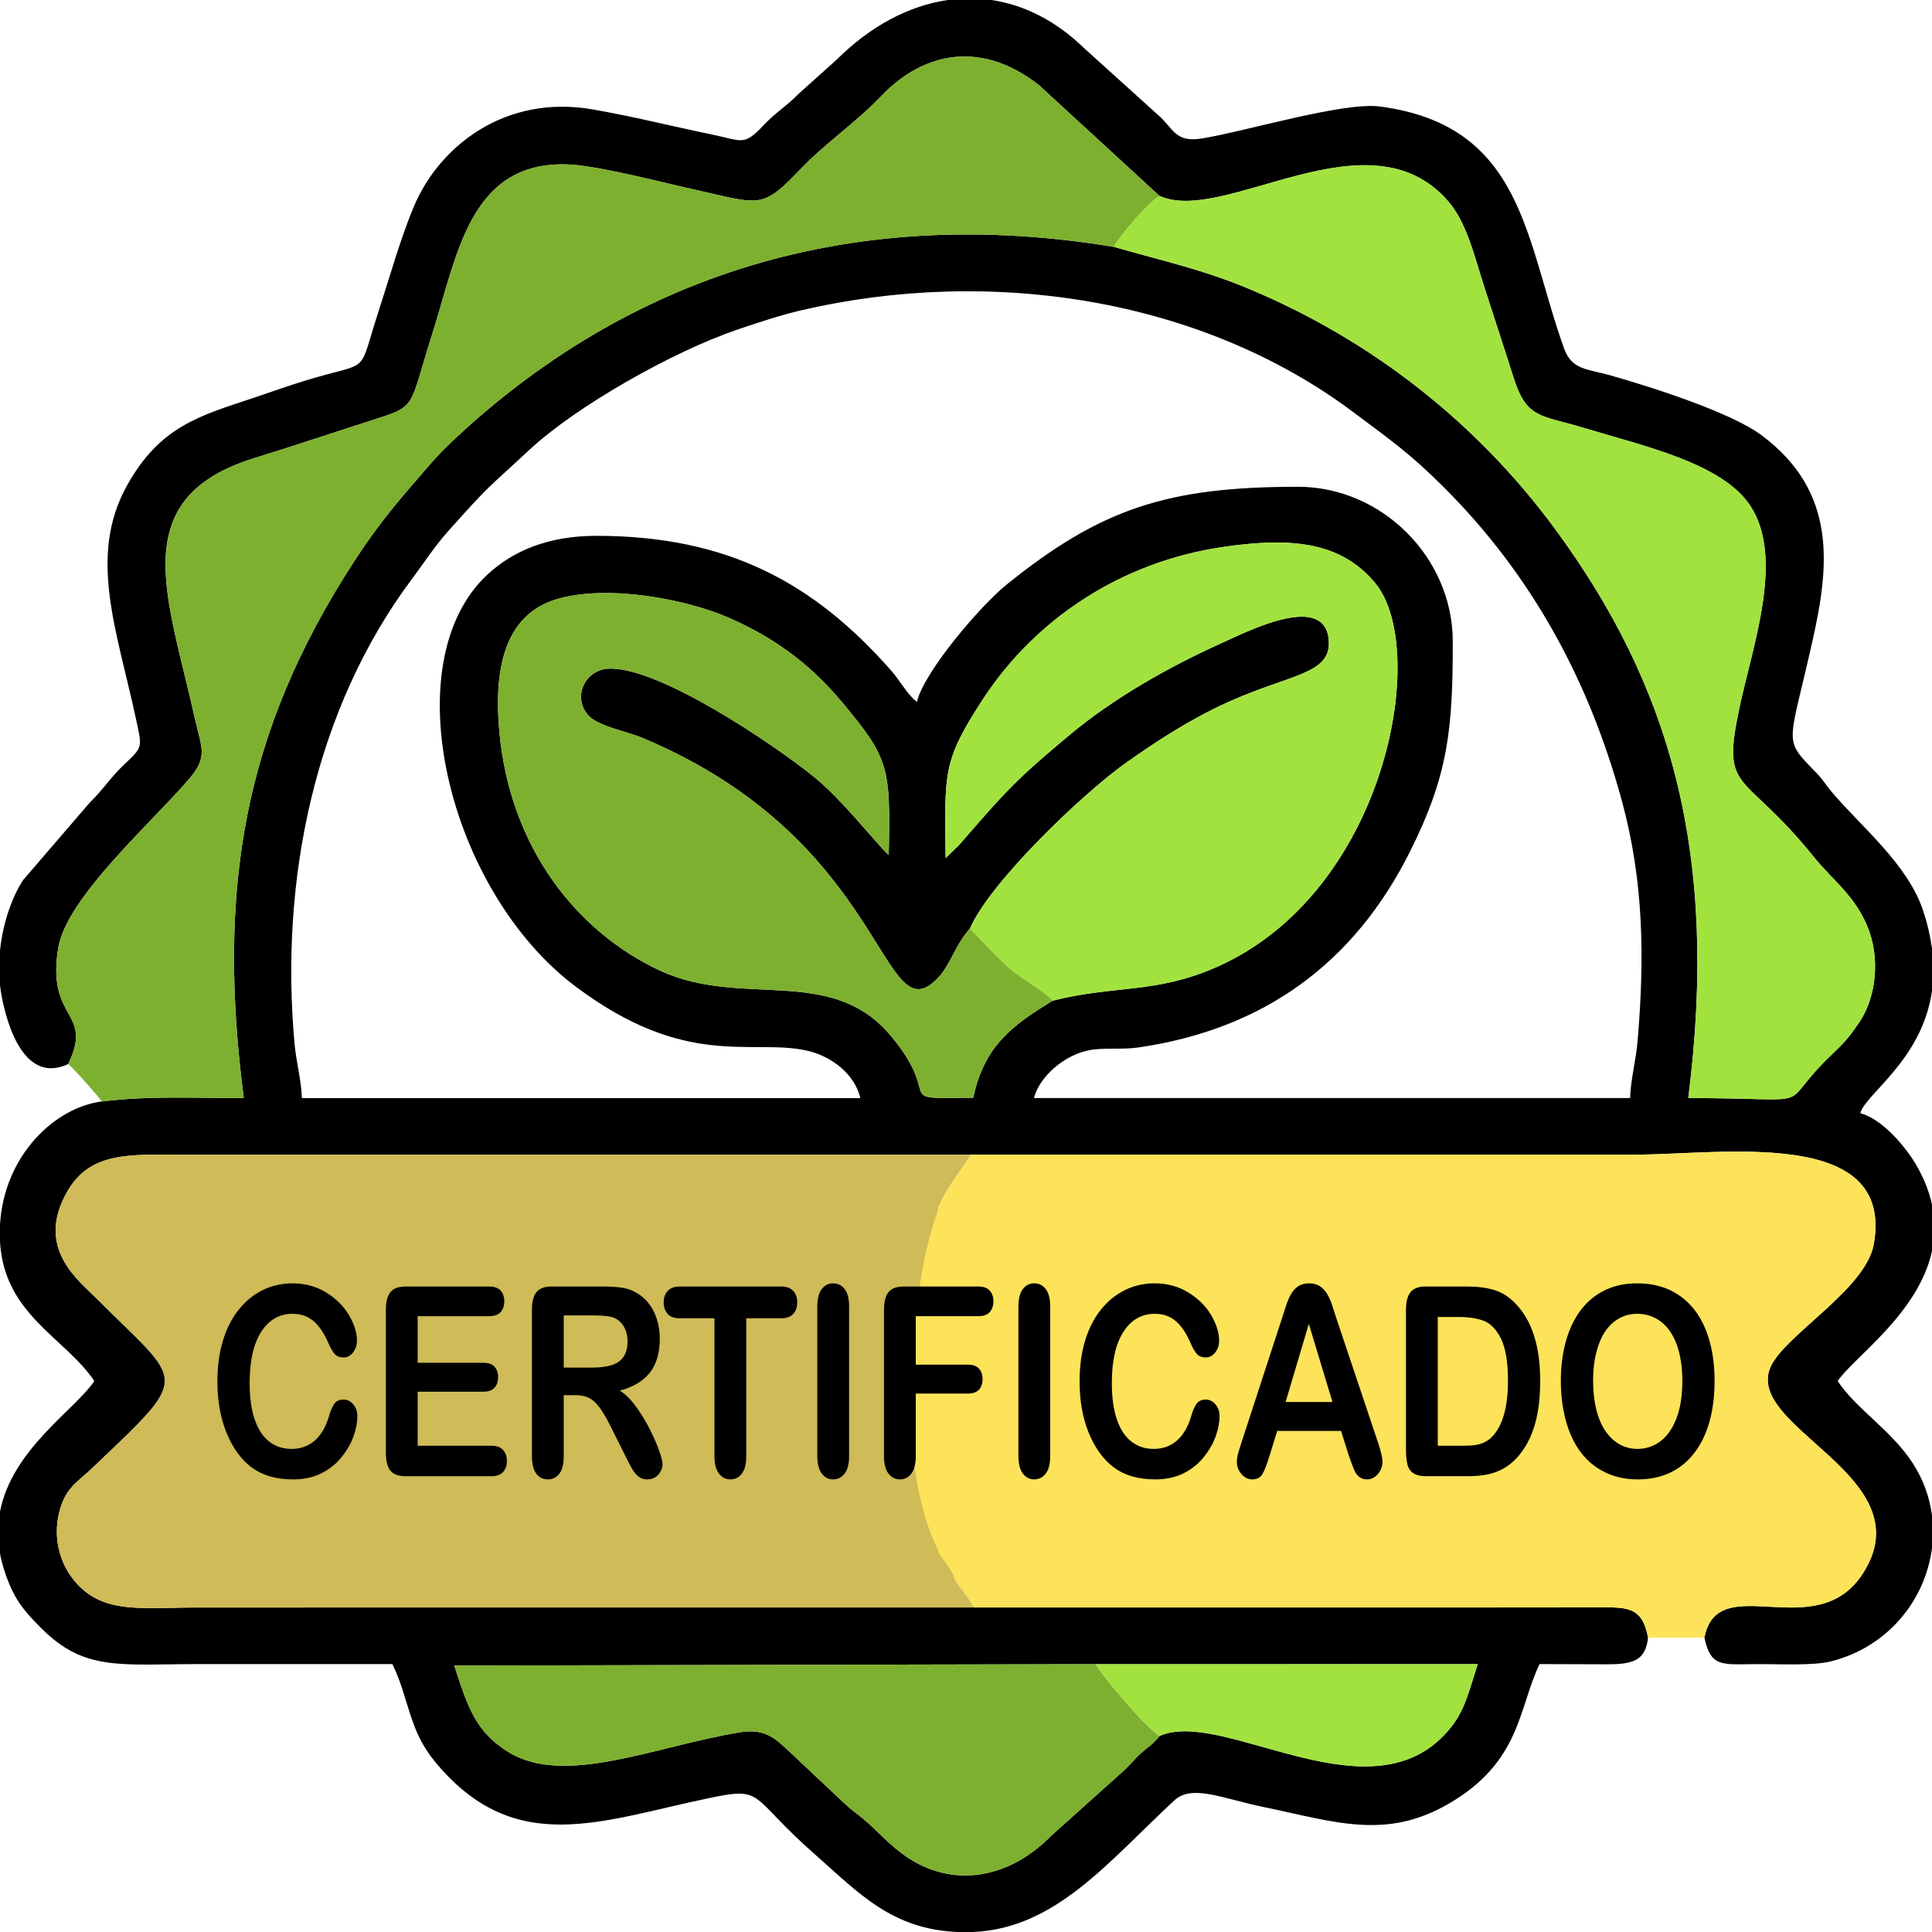 <?xml version="1.0" encoding="UTF-8"?>
<!DOCTYPE svg PUBLIC "-//W3C//DTD SVG 1.1//EN" "http://www.w3.org/Graphics/SVG/1.1/DTD/svg11.dtd">
<!-- Creator: CorelDRAW 2018 (64 Bit Versión de evaluación) -->
<svg xmlns="http://www.w3.org/2000/svg" xml:space="preserve" width="512px" height="512px" version="1.1" style="shape-rendering:geometricPrecision; text-rendering:geometricPrecision; image-rendering:optimizeQuality; fill-rule:evenodd; clip-rule:evenodd"
viewBox="0 0 932.811 932.811"
 xmlns:xlink="http://www.w3.org/1999/xlink">
 <defs>
  <style type="text/css">
   <![CDATA[
    .fil0 {fill:black}
    .fil3 {fill:#7EB02F}
    .fil4 {fill:#A2E23F}
    .fil2 {fill:#CFBB57}
    .fil1 {fill:#FDE359}
    .fil5 {fill:black;fill-rule:nonzero}
   ]]>
  </style>
 </defs>
 <g id="Capa_x0020_1">
  <g id="_1976369113472">
   <path class="fil0" d="M528.97 803.504l184.494 -0.009c-5.429,17.214 -7.183,25.713 -17.937,35.97 -38.253,36.489 -106.171,-14.637 -135.703,-1.289 -3.298,4.214 -4.568,4.464 -8.742,8.118 -3.3,2.891 -4.784,5.137 -8.072,8.213l-35.537 31.898c-4.661,4.878 -12.119,10.789 -20.281,14.433 -18.884,8.432 -37.526,4.868 -51.924,-6.095 -7.655,-5.83 -11.09,-10.294 -18.236,-16.377 -3.372,-2.87 -5.823,-4.39 -9.057,-7.411l-26.227 -24.694c-6.158,-5.533 -11.278,-12.058 -24.32,-9.916 -41.32,6.789 -84.714,26.399 -112.009,9.538 -15.549,-9.607 -19.419,-21.131 -26.082,-41.718l309.633 -0.661zm-71.358 -803.504l21.069 0c15.606,2.302 30.901,9.827 44.695,23.193l35.409 32.002c7.905,6.626 8.255,13.844 21.576,11.651 21.735,-3.579 68.357,-17.763 85.957,-15.422 69.454,9.237 69.988,64.5 88.933,117.027 3.669,10.175 11.394,9.708 21.93,12.686 20.987,5.931 58.603,18.071 73.153,28.872 36.819,27.333 32.843,63.162 24.945,98.66 -11.595,52.112 -14.797,47.454 1.544,64.328 3.916,4.044 3.968,5.039 7.334,9.064 13.918,16.646 36.848,34.89 44.38,57.646 2.148,6.491 3.525,12.565 4.274,18.257l0 20.462c-4.747,33.414 -32.106,49.635 -34.616,59.034 10.787,2.88 22.231,16.589 27.308,25.526 3.671,6.46 6.022,12.657 7.308,18.588l0 22.504c-6.605,30.258 -37.954,51.396 -45.547,62.736 9.239,13.798 26.17,23.87 36.493,40.027 4.998,7.822 7.949,16.29 9.054,24.856l0 15.751c-3.163,24.88 -21.108,47.715 -48.702,54.675 -8.854,2.234 -24.989,1.254 -36.954,1.36 -15.944,0.141 -21.133,1.447 -24.245,-12.78 6.546,-33.645 54.205,4.406 76.758,-31.354 29.895,-47.4 -60.297,-70.501 -44.203,-100.579 8.226,-15.372 45.552,-36.781 49.264,-58.181 9.86,-56.826 -73.037,-43.096 -115.848,-43.096l-320.065 0.024 -379.543 -0.028c-26.623,-0.002 -45.639,-1.673 -56.849,17.9 -15.567,27.181 5.491,42.785 14.481,51.806 41.8,41.945 46.255,35.375 -2.734,81.972 -7.043,6.699 -13.118,9.44 -15.886,22.344 -2.419,11.283 0.676,21.897 5.565,28.96 13.513,19.52 33.395,15.668 60.889,15.668l375.551 -0.015 298.568 -0.014c16.126,-0.104 23.901,-1.214 26.862,14.593 -1.238,10.751 -6.737,12.847 -19.489,12.856 -10.951,0.009 -21.936,-0.102 -32.897,-0.102 -10.233,21.324 -9.017,47.166 -43.771,67.365 -30.552,17.757 -54.986,8.78 -89.096,1.734 -20.579,-4.25 -34.905,-11.231 -43.542,-3.221 -31.74,29.437 -57.03,61.623 -96.888,63.476l-7.653 0c-31.963,-1.347 -47.669,-18.771 -69.296,-37.818 -31.472,-27.717 -23.795,-32.387 -49.819,-27.023 -52.762,10.877 -94.653,29.542 -133.364,-17.531 -12.635,-15.364 -12.213,-29.862 -20.428,-46.982 -30.972,0 -61.944,-0.001 -92.917,-0.001 -38.304,0 -55.467,3.553 -76.105,-16.811 -9.426,-9.301 -14.155,-15.171 -18.51,-28.859 -0.843,-2.65 -1.479,-5.231 -1.945,-7.753l0 -20.166c5.806,-30.127 36.392,-49.381 45.548,-63.053 -14.06,-20.996 -43.513,-32 -45.548,-67.263l0 -8.103c1.851,-33.365 26.374,-56.799 49.192,-59.632 22.142,-2.817 45.772,-1.63 68.503,-1.63 -13,-100.856 -0.267,-176.64 53.234,-259.049 12.401,-19.101 21.416,-29.252 35.094,-45.09 4.161,-4.82 7.773,-8.724 12.392,-13.074 72.943,-68.693 177.416,-117.325 319.521,-93.755 24.24,7.023 42.425,10.719 65.694,20.493 59.007,24.786 109.524,64.577 146.97,115.383 56.007,75.988 79.464,157.305 64.537,275.078 67.073,0 40.638,6.264 69.318,-21.042 5.989,-5.702 8.474,-8.443 13.373,-15.746 8.326,-12.413 10.022,-31.591 3.595,-46.556 -6.439,-14.993 -16.734,-21.962 -25.493,-32.862 -34.808,-43.312 -45.231,-29.854 -35.872,-73.247 6.313,-29.276 21.473,-71.422 5.105,-96.403 -13.568,-20.707 -51.27,-28.846 -80.666,-37.77 -20.588,-6.25 -27.399,-4.1 -33.801,-24.483 -4.701,-14.972 -9.333,-28.75 -14.228,-44.067 -4.849,-15.171 -8.452,-30.746 -17.343,-40.934 -38.452,-44.068 -107.839,11.697 -139.292,-2.454l-58.093 -53.406c-27.562,-21.737 -55.55,-16.496 -76.333,5.273 -11.736,12.293 -27.273,23.056 -38.296,34.575 -19.547,20.428 -19.388,17.666 -52.376,10.364 -15.359,-3.4 -47.031,-11.742 -61.447,-12.061 -46.573,-1.032 -52.494,43.84 -64.609,81.959 -11.75,36.967 -6.636,34.395 -30.775,42.139 -18.592,5.965 -36.39,11.941 -55.091,17.732 -62.771,19.434 -41.789,66.789 -28.747,125.572 3.195,14.396 6.478,18.41 -2.506,29.03 -17.736,20.968 -59.482,57.38 -63.468,82.09 -5.707,35.366 17.362,29.968 4.819,55.9 -20.728,9.593 -29.353,-17.633 -32.226,-33.479 -0.286,-1.57 -0.511,-3.148 -0.685,-4.727l0 -16.642c1.423,-13.816 6.1,-26.389 11.239,-34.118l32.026 -37.205c6.755,-6.616 9.988,-12.1 16.406,-18.211 9.538,-9.081 9.063,-7.973 5.805,-23.091 -9.053,-42.004 -23.075,-77.909 -4.147,-111.892 15.983,-28.695 35.098,-33.645 61.426,-42.423 8.97,-2.991 15.936,-5.559 24.587,-8.207 32.71,-10.012 24.956,-1.392 35.512,-33.72 5.308,-16.255 10.596,-35.251 16.997,-50.413 12.364,-29.286 44.179,-54.122 86.21,-46.837 19.987,3.465 37.114,7.888 57.208,12.03 15.078,3.108 15.759,5.86 25.25,-4.22 6.202,-6.588 10.929,-9.05 17.282,-15.514l18.238 -16.377c16.145,-16.068 34.699,-26.002 53.573,-28.729zm50.651 483.153c-19.005,11.596 -32.996,21.498 -38.36,46.863 -40.609,0.339 -13.701,1.673 -39.417,-29.486 -29.053,-35.202 -72.134,-13.41 -111.966,-31.984 -39.407,-18.376 -72.442,-58.653 -77.468,-115.874 -2.805,-31.928 3.535,-57.167 29.522,-63.888 24.703,-6.39 61.271,0.699 81.503,9.569 25.318,11.098 41.641,25.215 55.135,41.46 22.117,26.63 22.774,30.63 21.887,72.989 -5.545,-4.868 -22.142,-26.384 -35.658,-37.367 -19.444,-15.799 -75.957,-54.127 -99.984,-52.564 -10.452,0.679 -17.184,12.796 -9.855,22.017 4.55,5.725 18.726,8.076 26.832,11.485 119.784,50.374 114.711,146.072 142.962,115.224 5.404,-5.9 8.323,-16.197 14.91,-23.22 9.443,-22.234 54.439,-65.239 75.091,-79.88 14.317,-10.15 30.851,-21.032 49.016,-29.272 30.399,-13.79 49.883,-13.566 49.18,-29.432 -1.087,-24.501 -39.234,-4.977 -52.186,0.882 -25.852,11.695 -51.806,26.525 -72.671,43.911 -26.825,22.354 -30.929,27.221 -53.808,53.552l-6.369 6.135c-0.347,-41.168 -1.76,-46.328 17.873,-76.464 25.617,-39.321 67.299,-66.529 115.819,-73.682 32.503,-4.792 56.915,-2.879 73.748,17.421 26.412,31.848 5.446,149.356 -76.784,185.444 -29.483,12.938 -49.027,8.575 -78.952,16.161zm-65.542 -144.28c-4.414,-3.234 -8.169,-10.233 -12.344,-14.985 -37.555,-42.746 -79.36,-65.179 -142.517,-65.179 -23.117,0 -40.166,7.275 -52.427,18.628 -45.806,42.411 -19.21,152.713 42.508,198.987 53.353,40.004 84.544,25.129 111.262,30.846 12.312,2.635 23.515,11.524 26.189,23.002l-269.64 0c-0.177,-7.902 -2.749,-17.78 -3.482,-25.67 -7.328,-78.971 9.461,-162.083 56.829,-225.24 6.033,-8.044 10.671,-15.405 17.281,-22.801 20.798,-23.273 17.726,-19.252 39.145,-39.196 22.909,-21.334 69.556,-47.604 100.409,-58.096 10.254,-3.487 21.116,-7.065 30.767,-9.315 91.28,-21.277 193.083,-6.079 266.848,49.245 18.032,13.525 27.147,19.745 43.783,36.38 42.392,42.392 69.913,93.11 85.729,151.118 10.688,39.2 10.969,76.3 7.594,116.198 -0.769,9.082 -3.406,18.836 -3.596,27.377l-287.859 0c2.799,-10.486 14.426,-20.5 26.189,-23.002 7.333,-1.559 16.027,-0.244 24.097,-1.409 60.707,-8.765 104.371,-40.734 131.303,-94.613 18.668,-37.347 20.641,-59.473 20.641,-101.426 0,-40.481 -34.216,-74.697 -74.698,-74.697 -62.919,0 -95.074,10.463 -140.561,47.094 -12.63,10.171 -40.058,42.195 -43.45,56.754z"/>
   <g>
    <path class="fil1" d="M687.654 728.758c0,-391.141 0,10.565 0,0zm-248.754 -115.382c-10.908,49.415 -9.205,58.286 0.696,106.831 -51.464,14.78 14.258,25.746 10.63,29.645 -2.181,6.671 6.942,7.434 10.968,13.215 3.744,5.374 6.245,8.062 9.096,13.057l298.568 -0.014c16.126,-0.104 23.901,-1.214 26.862,14.593l27.19 0c6.546,-33.645 54.205,4.406 76.758,-31.354 29.895,-47.4 -60.297,-70.501 -44.203,-100.579 8.226,-15.372 45.552,-36.781 49.264,-58.181 9.86,-56.826 -73.037,-43.096 -115.848,-43.096l-320.065 0.024c-5.356,8.178 -11.494,15.556 -15.761,25.172 0.549,0.259 -0.928,0.882 -0.828,1.043l-3.311 3.168 -10.016 26.476z"/>
   </g>
   <path class="fil2" d="M470.29 776.124c-2.851,-4.995 -5.352,-7.683 -9.096,-13.057 -1.771,-6.821 -7.64,-10.651 -8.793,-15.783 -23.367,-48.184 -9.537,-136.924 -0.085,-161.109 -0.374,-0.041 0.753,-1.991 0.739,-3.486 4.267,-9.616 10.405,-16.994 15.761,-25.172l-379.543 -0.028c-26.623,-0.002 -45.639,-1.673 -56.849,17.9 -15.567,27.181 5.491,42.785 14.481,51.806 41.8,41.945 46.255,35.375 -2.734,81.972 -7.043,6.699 -13.118,9.44 -15.886,22.344 -2.419,11.283 0.676,21.897 5.565,28.96 13.513,19.52 33.395,15.668 60.889,15.668l375.551 -0.015z"/>
   <path class="fil3" d="M32.911 513.775c2.251,1.573 14.386,15.392 16.281,18.041 22.142,-2.817 45.772,-1.63 68.503,-1.63 -13,-100.856 -0.267,-176.64 53.234,-259.049 12.401,-19.101 21.416,-29.252 35.094,-45.09 4.161,-4.82 7.773,-8.724 12.392,-13.074 72.943,-68.693 177.416,-117.325 319.521,-93.755 3.001,-6.06 16.402,-21.214 21.897,-24.61l-58.093 -53.406c-27.562,-21.737 -55.55,-16.496 -76.333,5.273 -11.736,12.293 -27.273,23.056 -38.296,34.575 -19.547,20.428 -19.388,17.666 -52.376,10.364 -15.359,-3.4 -47.031,-11.742 -61.447,-12.061 -46.573,-1.032 -52.494,43.84 -64.609,81.959 -11.75,36.967 -6.636,34.395 -30.775,42.139 -18.592,5.965 -36.39,11.941 -55.091,17.732 -62.771,19.434 -41.789,66.789 -28.747,125.572 3.195,14.396 6.478,18.41 -2.506,29.03 -17.736,20.968 -59.482,57.38 -63.468,82.09 -5.707,35.366 17.362,29.968 4.819,55.9z"/>
   <path class="fil4" d="M559.833 94.608c-5.495,3.396 -18.896,18.55 -21.897,24.61 24.24,7.023 42.425,10.719 65.694,20.493 59.007,24.786 109.524,64.577 146.97,115.383 56.007,75.988 79.464,157.305 64.537,275.078 67.073,0 40.638,6.264 69.318,-21.042 5.989,-5.702 8.474,-8.443 13.373,-15.746 8.326,-12.413 10.022,-31.591 3.595,-46.556 -6.439,-14.993 -16.734,-21.962 -25.493,-32.862 -34.808,-43.312 -45.231,-29.854 -35.872,-73.247 6.313,-29.276 21.473,-71.422 5.105,-96.403 -13.568,-20.707 -51.27,-28.846 -80.666,-37.77 -20.588,-6.25 -27.399,-4.1 -33.801,-24.483 -4.701,-14.972 -9.333,-28.75 -14.228,-44.067 -4.849,-15.171 -8.452,-30.746 -17.343,-40.934 -38.452,-44.068 -107.839,11.697 -139.292,-2.454z"/>
   <path class="fil4" d="M468.306 448.377c6.344,6.417 11.222,11.956 17.997,18.196 6.867,6.326 16.804,11.045 21.96,16.58 29.925,-7.586 49.469,-3.223 78.952,-16.161 82.23,-36.088 103.196,-153.596 76.784,-185.444 -16.833,-20.3 -41.245,-22.213 -73.748,-17.421 -48.52,7.153 -90.202,34.361 -115.819,73.682 -19.633,30.136 -18.22,35.296 -17.873,76.464l6.369 -6.135c22.879,-26.331 26.983,-31.198 53.808,-53.552 20.865,-17.386 46.819,-32.216 72.671,-43.911 12.952,-5.859 51.099,-25.383 52.186,-0.882 0.703,15.866 -18.781,15.642 -49.18,29.432 -18.165,8.24 -34.699,19.122 -49.016,29.272 -20.652,14.641 -65.648,57.646 -75.091,79.88z"/>
   <path class="fil3" d="M508.263 483.153c-5.156,-5.535 -15.093,-10.254 -21.96,-16.58 -6.775,-6.24 -11.653,-11.779 -17.997,-18.196 -6.587,7.023 -9.506,17.32 -14.91,23.22 -28.251,30.848 -23.178,-64.85 -142.962,-115.224 -8.106,-3.409 -22.282,-5.76 -26.832,-11.485 -7.329,-9.221 -0.597,-21.338 9.855,-22.017 24.027,-1.563 80.54,36.765 99.984,52.564 13.516,10.983 30.113,32.499 35.658,37.367 0.887,-42.359 0.23,-46.359 -21.887,-72.989 -13.494,-16.245 -29.817,-30.362 -55.135,-41.46 -20.232,-8.87 -56.8,-15.959 -81.503,-9.569 -25.987,6.721 -32.327,31.96 -29.522,63.888 5.026,57.221 38.061,97.498 77.468,115.874 39.832,18.574 82.913,-3.218 111.966,31.984 25.716,31.159 -1.192,29.825 39.417,29.486 5.364,-25.365 19.355,-35.267 38.36,-46.863z"/>
   <path class="fil3" d="M559.824 838.176c-6.482,-4.113 -26.425,-27.422 -30.854,-34.672l-309.633 0.661c6.663,20.587 10.533,32.111 26.082,41.718 27.295,16.861 70.689,-2.749 112.009,-9.538 13.042,-2.142 18.162,4.383 24.32,9.916l26.227 24.694c3.234,3.021 5.685,4.541 9.057,7.411 7.146,6.083 10.581,10.547 18.236,16.377 14.398,10.963 33.04,14.527 51.924,6.095 8.162,-3.644 15.62,-9.555 20.281,-14.433l35.537 -31.898c3.288,-3.076 4.772,-5.322 8.072,-8.213 4.174,-3.654 5.444,-3.904 8.742,-8.118z"/>
   <path class="fil4" d="M559.824 838.176c29.532,-13.348 97.45,37.778 135.703,1.289 10.754,-10.257 12.508,-18.756 17.937,-35.97l-184.494 0.009c4.429,7.25 24.372,30.559 30.854,34.672z"/>
   <path class="fil5" d="M172.544 683.814c0,2.921 -0.582,6.076 -1.783,9.466 -1.182,3.39 -3.052,6.716 -5.611,9.977 -2.542,3.283 -5.807,5.927 -9.759,7.974 -3.971,2.025 -8.594,3.049 -13.871,3.049 -3.988,0 -7.623,-0.448 -10.906,-1.365 -3.264,-0.917 -6.247,-2.345 -8.912,-4.285 -2.665,-1.919 -5.135,-4.477 -7.377,-7.632 -1.993,-2.879 -3.705,-6.076 -5.117,-9.637 -1.412,-3.56 -2.471,-7.376 -3.176,-11.406 -0.706,-4.05 -1.06,-8.335 -1.06,-12.877 0,-7.355 0.883,-13.964 2.666,-19.785 1.764,-5.841 4.323,-10.83 7.623,-14.965 3.318,-4.136 7.182,-7.292 11.63,-9.466 4.447,-2.154 9.194,-3.241 14.223,-3.241 6.142,0 11.594,1.471 16.395,4.434 4.782,2.942 8.453,6.61 11.011,10.959 2.542,4.349 3.83,8.442 3.83,12.322 0,2.132 -0.636,3.987 -1.871,5.629 -1.235,1.62 -2.735,2.43 -4.5,2.43 -1.959,0 -3.441,-0.576 -4.412,-1.684 -0.988,-1.13 -2.082,-3.07 -3.282,-5.82 -2.012,-4.542 -4.359,-7.931 -7.059,-10.191 -2.718,-2.239 -6.035,-3.368 -10.006,-3.368 -6.317,0 -11.329,2.899 -15.071,8.676 -3.741,5.799 -5.612,14.029 -5.612,24.689 0,7.12 0.83,13.047 2.488,17.78 1.641,4.733 3.989,8.251 7.024,10.595 3.036,2.325 6.583,3.497 10.659,3.497 4.412,0 8.136,-1.322 11.189,-3.966 3.053,-2.643 5.347,-6.523 6.9,-11.661 0.652,-2.409 1.464,-4.37 2.435,-5.905 0.953,-1.514 2.506,-2.282 4.641,-2.282 1.836,0 3.406,0.768 4.712,2.324 1.306,1.535 1.959,3.454 1.959,5.735zm63.707 -48.331l-34.589 0 0 22.513 31.853 0c2.347,0 4.094,0.64 5.241,1.897 1.165,1.259 1.729,2.943 1.729,5.011 0,2.068 -0.564,3.774 -1.693,5.074 -1.148,1.3 -2.894,1.961 -5.277,1.961l-31.853 0 0 26.096 35.771 0c2.418,0 4.236,0.681 5.453,2.024 1.235,1.344 1.853,3.156 1.853,5.395 0,2.152 -0.618,3.922 -1.853,5.265 -1.217,1.343 -3.035,2.026 -5.453,2.026l-41.718 0c-3.336,0 -5.736,-0.896 -7.2,-2.687 -1.465,-1.79 -2.206,-4.69 -2.206,-8.677l0 -68.862c0,-2.664 0.335,-4.839 0.989,-6.524 0.652,-1.683 1.675,-2.92 3.07,-3.687 1.394,-0.768 3.176,-1.152 5.347,-1.152l40.536 0c2.452,0 4.27,0.661 5.453,1.961 1.182,1.322 1.781,3.049 1.781,5.16 0,2.174 -0.599,3.923 -1.781,5.244 -1.183,1.301 -3.001,1.962 -5.453,1.962zm41.311 38.119l-5.382 0 0 29.379c0,3.88 -0.705,6.715 -2.117,8.548 -1.412,1.834 -3.265,2.751 -5.524,2.751 -2.453,0 -4.359,-0.96 -5.7,-2.878 -1.341,-1.919 -2.012,-4.712 -2.012,-8.421l0 -70.462c0,-3.987 0.741,-6.886 2.224,-8.676 1.482,-1.792 3.882,-2.687 7.182,-2.687l24.971 0c3.441,0 6.388,0.171 8.841,0.533 2.453,0.362 4.659,1.066 6.618,2.154 2.382,1.214 4.482,2.942 6.317,5.18 1.819,2.26 3.212,4.882 4.148,7.845 0.953,2.985 1.429,6.14 1.429,9.487 0,6.823 -1.588,12.281 -4.782,16.374 -3.195,4.072 -8.03,6.971 -14.506,8.677 2.717,1.749 5.329,4.328 7.817,7.739 2.471,3.411 4.695,7.057 6.635,10.895 1.942,3.858 3.46,7.312 4.554,10.425 1.076,3.091 1.623,5.223 1.623,6.396 0,1.193 -0.317,2.387 -0.953,3.581 -0.635,1.194 -1.5,2.132 -2.611,2.814 -1.095,0.683 -2.382,1.024 -3.83,1.024 -1.711,0 -3.158,-0.491 -4.341,-1.471 -1.165,-0.981 -2.171,-2.218 -3.018,-3.71 -0.847,-1.493 -1.994,-3.709 -3.441,-6.609l-6.159 -12.366c-2.206,-4.519 -4.182,-7.973 -5.911,-10.339 -1.748,-2.388 -3.513,-4.009 -5.313,-4.882 -1.781,-0.874 -4.041,-1.301 -6.759,-1.301zm8.789 -38.503l-14.171 0 0 25.199 13.748 0c3.688,0 6.794,-0.383 9.317,-1.15 2.506,-0.768 4.43,-2.09 5.753,-3.944 1.324,-1.856 1.994,-4.414 1.994,-7.654 0,-2.559 -0.529,-4.797 -1.605,-6.737 -1.059,-1.941 -2.542,-3.39 -4.448,-4.35 -1.782,-0.916 -5.312,-1.364 -10.588,-1.364zm90.706 1.407l-16.746 0 0 66.475c0,3.837 -0.706,6.672 -2.136,8.527 -1.411,1.855 -3.247,2.772 -5.488,2.772 -2.277,0 -4.147,-0.938 -5.577,-2.814 -1.429,-1.877 -2.153,-4.691 -2.153,-8.485l0 -66.475 -16.747 0c-2.629,0 -4.57,-0.703 -5.841,-2.089 -1.271,-1.407 -1.923,-3.262 -1.923,-5.564 0,-2.367 0.67,-4.243 1.993,-5.629 1.324,-1.385 3.248,-2.068 5.771,-2.068l48.847 0c2.665,0 4.624,0.704 5.93,2.132 1.288,1.429 1.941,3.283 1.941,5.565 0,2.302 -0.67,4.157 -1.977,5.564 -1.305,1.386 -3.264,2.089 -5.894,2.089zm17.559 66.475l0 -72.124c0,-3.753 0.706,-6.545 2.118,-8.422 1.412,-1.876 3.247,-2.814 5.488,-2.814 2.294,0 4.165,0.917 5.594,2.772 1.43,1.855 2.154,4.668 2.154,8.464l0 72.124c0,3.794 -0.724,6.608 -2.154,8.485 -1.429,1.876 -3.3,2.814 -5.594,2.814 -2.206,0 -4.023,-0.938 -5.453,-2.836 -1.429,-1.898 -2.153,-4.712 -2.153,-8.463zm77.789 -67.498l-30.247 0 0 23.408 25.289 0c2.329,0 4.094,0.64 5.241,1.898 1.147,1.279 1.729,2.984 1.729,5.095 0,2.132 -0.582,3.816 -1.747,5.074 -1.182,1.258 -2.929,1.876 -5.223,1.876l-25.289 0 0 30.147c0,3.837 -0.723,6.672 -2.152,8.527 -1.43,1.855 -3.265,2.772 -5.489,2.772 -2.276,0 -4.129,-0.938 -5.558,-2.814 -1.43,-1.877 -2.154,-4.712 -2.154,-8.485l0 -70.462c0,-2.664 0.335,-4.839 0.988,-6.524 0.653,-1.683 1.677,-2.92 3.071,-3.687 1.394,-0.768 3.176,-1.152 5.347,-1.152l36.194 0c2.453,0 4.271,0.661 5.454,1.961 1.182,1.322 1.781,3.049 1.781,5.16 0,2.174 -0.599,3.923 -1.781,5.244 -1.183,1.301 -3.001,1.962 -5.454,1.962zm19.307 67.498l0 -72.124c0,-3.753 0.705,-6.545 2.117,-8.422 1.412,-1.876 3.247,-2.814 5.489,-2.814 2.293,0 4.164,0.917 5.593,2.772 1.43,1.855 2.154,4.668 2.154,8.464l0 72.124c0,3.794 -0.724,6.608 -2.154,8.485 -1.429,1.876 -3.3,2.814 -5.593,2.814 -2.207,0 -4.024,-0.938 -5.454,-2.836 -1.429,-1.898 -2.152,-4.712 -2.152,-8.463zm97.113 -19.167c0,2.921 -0.583,6.076 -1.783,9.466 -1.183,3.39 -3.052,6.716 -5.612,9.977 -2.541,3.283 -5.806,5.927 -9.758,7.974 -3.972,2.025 -8.595,3.049 -13.872,3.049 -3.988,0 -7.623,-0.448 -10.905,-1.365 -3.265,-0.917 -6.247,-2.345 -8.912,-4.285 -2.665,-1.919 -5.135,-4.477 -7.377,-7.632 -1.994,-2.879 -3.706,-6.076 -5.118,-9.637 -1.411,-3.56 -2.47,-7.376 -3.176,-11.406 -0.706,-4.05 -1.059,-8.335 -1.059,-12.877 0,-7.355 0.883,-13.964 2.665,-19.785 1.765,-5.841 4.324,-10.83 7.624,-14.965 3.317,-4.136 7.182,-7.292 11.629,-9.466 4.447,-2.154 9.194,-3.241 14.224,-3.241 6.141,0 11.594,1.471 16.395,4.434 4.782,2.942 8.452,6.61 11.011,10.959 2.541,4.349 3.83,8.442 3.83,12.322 0,2.132 -0.636,3.987 -1.872,5.629 -1.234,1.62 -2.734,2.43 -4.499,2.43 -1.959,0 -3.442,-0.576 -4.412,-1.684 -0.988,-1.13 -2.083,-3.07 -3.282,-5.82 -2.012,-4.542 -4.36,-7.931 -7.059,-10.191 -2.718,-2.239 -6.035,-3.368 -10.006,-3.368 -6.318,0 -11.33,2.899 -15.071,8.676 -3.741,5.799 -5.612,14.029 -5.612,24.689 0,7.12 0.83,13.047 2.488,17.78 1.641,4.733 3.989,8.251 7.024,10.595 3.036,2.325 6.582,3.497 10.659,3.497 4.412,0 8.136,-1.322 11.188,-3.966 3.053,-2.643 5.347,-6.523 6.9,-11.661 0.653,-2.409 1.465,-4.37 2.436,-5.905 0.953,-1.514 2.506,-2.282 4.641,-2.282 1.836,0 3.406,0.768 4.711,2.324 1.307,1.535 1.96,3.454 1.96,5.735zm62.277 18.548l-3.618 -11.491 -30.812 0 -3.618 11.725c-1.411,4.584 -2.612,7.676 -3.618,9.275 -0.987,1.599 -2.629,2.409 -4.905,2.409 -1.924,0 -3.636,-0.853 -5.118,-2.559 -1.483,-1.706 -2.224,-3.646 -2.224,-5.798 0,-1.259 0.177,-2.559 0.512,-3.88 0.353,-1.344 0.918,-3.177 1.712,-5.565l19.377 -59.439c0.564,-1.705 1.217,-3.752 1.993,-6.14 0.777,-2.409 1.606,-4.392 2.489,-5.97 0.883,-1.577 2.029,-2.856 3.459,-3.837 1.43,-0.981 3.194,-1.471 5.294,-1.471 2.153,0 3.936,0.49 5.365,1.471 1.429,0.981 2.576,2.239 3.459,3.774 0.882,1.534 1.623,3.197 2.224,4.967 0.599,1.77 1.376,4.136 2.294,7.078l19.8 59.077c1.552,4.498 2.329,7.76 2.329,9.807 0,2.11 -0.724,4.072 -2.188,5.841 -1.465,1.77 -3.247,2.644 -5.312,2.644 -1.2,0 -2.242,-0.256 -3.107,-0.789 -0.847,-0.512 -1.57,-1.215 -2.17,-2.111 -0.582,-0.895 -1.2,-2.281 -1.87,-4.114 -0.689,-1.855 -1.253,-3.497 -1.747,-4.904zm-30.389 -25.434l22.641 0 -11.417 -37.735 -11.224 37.735zm67.536 -55.772l20.012 0c5.206,0 9.671,0.576 13.394,1.748 3.741,1.173 7.112,3.369 10.147,6.566 7.889,8.166 11.841,20.595 11.841,37.246 0,5.5 -0.388,10.51 -1.182,15.051 -0.794,4.541 -2.029,8.635 -3.671,12.281 -1.659,3.645 -3.776,6.907 -6.37,9.785 -2.029,2.196 -4.253,3.966 -6.671,5.287 -2.417,1.344 -5.012,2.282 -7.782,2.815 -2.771,0.533 -5.912,0.81 -9.388,0.81l-20.012 0c-2.789,0 -4.889,-0.512 -6.318,-1.535 -1.412,-1.024 -2.329,-2.452 -2.753,-4.307 -0.441,-1.855 -0.653,-4.264 -0.653,-7.206l0 -67.178c0,-3.987 0.741,-6.886 2.223,-8.676 1.483,-1.792 3.883,-2.687 7.183,-2.687zm5.947 14.71l0 62.169 11.647 0c2.542,0 4.553,-0.086 6,-0.257 1.447,-0.17 2.947,-0.575 4.501,-1.236 1.552,-0.682 2.894,-1.62 4.023,-2.814 5.135,-5.245 7.712,-14.284 7.712,-27.119 0,-9.039 -1.13,-15.819 -3.389,-20.317 -2.258,-4.498 -5.047,-7.356 -8.346,-8.592 -3.318,-1.215 -7.324,-1.834 -12.001,-1.834l-10.147 0zm96.266 -16.245c7.87,0 14.612,1.919 20.241,5.777 5.629,3.838 9.9,9.317 12.794,16.417 2.895,7.099 4.341,15.435 4.341,25.007 0,7.078 -0.794,13.517 -2.382,19.294 -1.588,5.8 -3.953,10.81 -7.13,15.052 -3.176,4.243 -7.058,7.483 -11.682,9.743 -4.623,2.239 -9.9,3.369 -15.865,3.369 -5.929,0 -11.241,-1.152 -15.918,-3.475 -4.694,-2.303 -8.594,-5.565 -11.735,-9.764 -3.141,-4.201 -5.506,-9.253 -7.112,-15.18 -1.605,-5.906 -2.4,-12.301 -2.4,-19.166 0,-7.036 0.829,-13.474 2.506,-19.359 1.677,-5.863 4.094,-10.851 7.271,-14.987 3.159,-4.115 7.024,-7.27 11.576,-9.445 4.536,-2.196 9.707,-3.283 15.495,-3.283zm21.812 47.074c0,-6.695 -0.9,-12.515 -2.683,-17.44 -1.8,-4.904 -4.359,-8.613 -7.676,-11.15 -3.318,-2.516 -7.147,-3.773 -11.453,-3.773 -3.054,0 -5.894,0.703 -8.489,2.089 -2.611,1.407 -4.853,3.432 -6.723,6.097 -1.871,2.665 -3.353,6.076 -4.447,10.213 -1.077,4.156 -1.624,8.804 -1.624,13.964 0,5.223 0.547,9.913 1.624,14.134 1.094,4.201 2.629,7.697 4.606,10.468 1.976,2.772 4.252,4.84 6.812,6.204 2.576,1.386 5.382,2.068 8.452,2.068 3.935,0 7.536,-1.194 10.835,-3.56 3.283,-2.367 5.895,-6.033 7.854,-11.001 1.941,-4.946 2.912,-11.065 2.912,-18.313z"/>
  </g>
 </g>
</svg>
